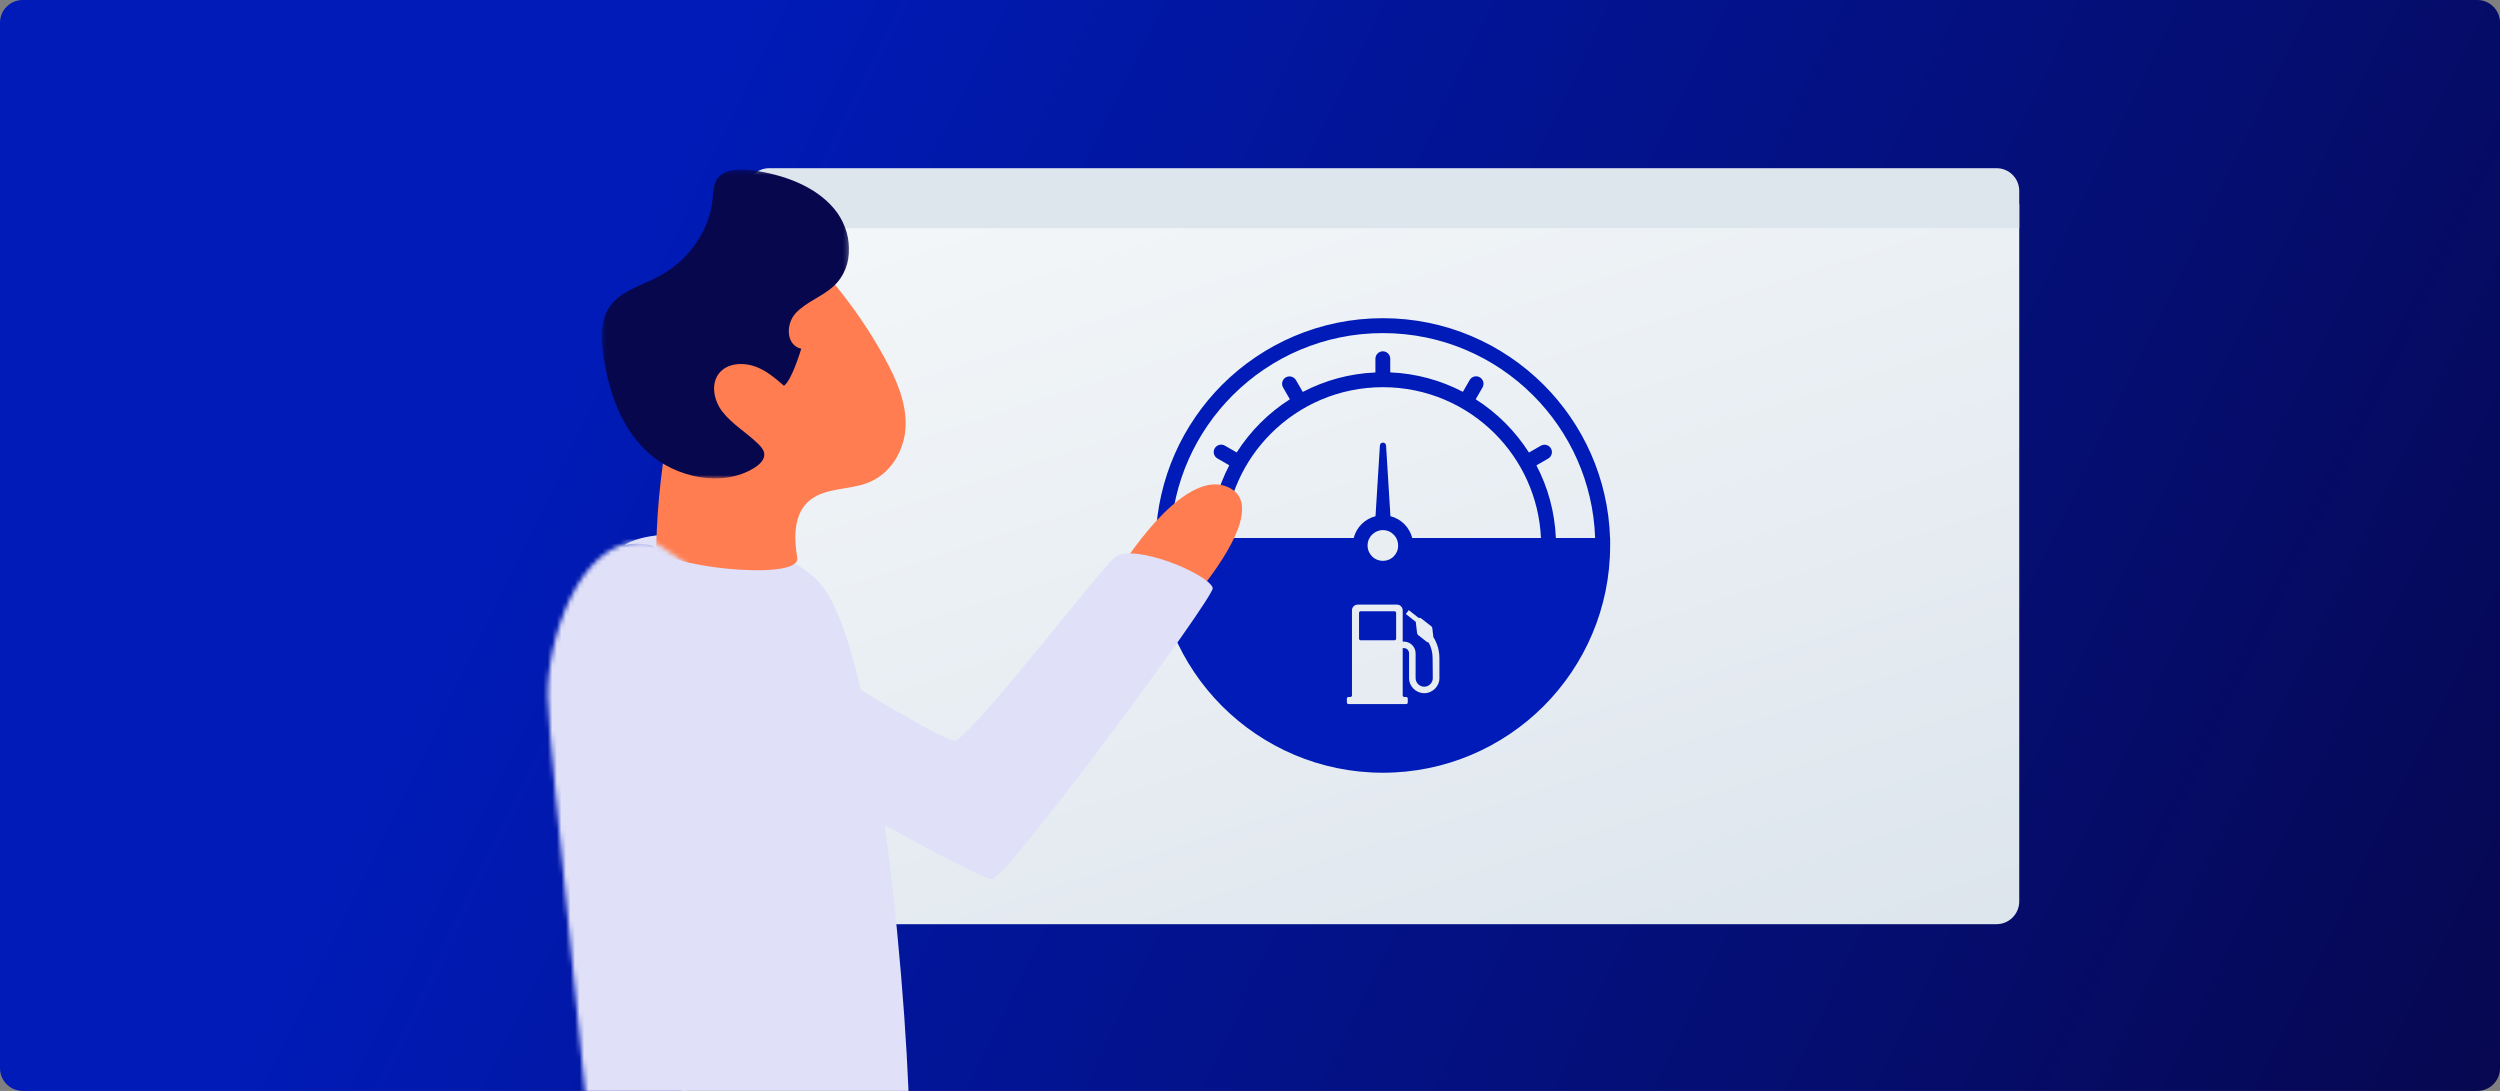 <svg width="550" height="240" viewBox="0 0 550 240" fill="none" xmlns="http://www.w3.org/2000/svg">
<rect x="0" y="0" width="550" height="240" fill="#808080" stroke="none"/>
<path d="M0 5C0 2.239 2.239 0 5 0H545C547.761 0 550 2.239 550 5V235C550 237.761 547.761 240 545 240H5C2.239 240 0 237.761 0 235V5Z" fill="url(#consumo-combustivel-paint-0)"/>
<g>
<path d="M164.232 198.319C164.232 201.08 166.471 203.319 169.232 203.319H439.232C441.994 203.319 444.232 201.08 444.232 198.319V44.921H164.232V198.319Z" fill="url(#consumo-combustivel-paint-2)"/>
<path d="M164.232 42C164.232 39.239 166.471 37 169.232 37H439.232C441.994 37 444.232 39.239 444.232 42V50.2H164.232C164.232 48.069 164.232 44.768 164.232 42Z" fill="#DDE5ED"/>
<path d="M306.791 134.481H299.35C299.15 134.481 298.99 134.642 298.99 134.841V140.501C298.99 140.7 299.15 140.86 299.35 140.86H306.791C306.99 140.86 307.15 140.7 307.15 140.501V134.841C307.154 134.661 306.994 134.481 306.791 134.481Z" fill="#001BB8"/>
<path d="M354.212 118.36C353.79 105.2 348.29 93.34 339.591 84.641C330.532 75.602 318.032 70 304.232 70C290.432 70 277.931 75.602 268.873 84.641C260.193 93.34 254.693 105.2 254.252 118.36H254.232V120.001C254.232 133.802 259.834 146.302 268.873 155.36C277.932 164.399 290.432 170.001 304.232 170.001C318.032 170.001 330.533 164.399 339.591 155.36C348.631 146.301 354.232 133.801 354.232 120.001V118.36H354.212ZM316.673 149.04C316.751 150.938 315.192 152.501 313.333 152.501C311.493 152.501 309.993 151.001 309.993 149.161V143.72C309.993 143.259 309.654 142.579 308.814 142.579H308.595V152.977C308.595 153.176 308.755 153.336 308.954 153.336H309.353C309.552 153.336 309.712 153.497 309.712 153.696V154.536C309.712 154.735 309.552 154.895 309.353 154.895H296.673C296.474 154.895 296.313 154.735 296.313 154.536V153.696C296.313 153.497 296.474 153.336 296.673 153.336H297.071C297.27 153.336 297.431 153.176 297.431 152.977V134.278C297.431 133.579 297.989 133.016 298.692 133.016H307.333C308.032 133.016 308.595 133.575 308.595 134.278V141.157H308.895C310.196 141.157 311.434 142.235 311.434 143.735V149.176C311.434 150.216 312.274 151.075 313.333 151.075C314.454 151.075 315.294 150.094 315.212 149.055L315.173 144.774C315.173 143.555 314.872 142.376 314.294 141.333C314.153 141.333 313.993 141.294 313.872 141.192L311.993 139.712C311.852 139.61 311.774 139.45 311.755 139.27L311.473 136.848V136.809L309.274 135.071L309.934 134.231L312.114 135.95C312.313 135.891 312.513 135.93 312.692 136.071L314.872 137.77C315.013 137.872 315.091 138.032 315.11 138.192L315.329 140.091V140.149C316.188 141.509 316.669 143.11 316.669 144.77L316.673 149.04ZM306.63 122.399C305.31 123.719 303.169 123.719 301.849 122.399C301.228 121.778 300.868 120.938 300.868 120.001C300.868 119.059 301.247 118.219 301.849 117.622C302.47 117.001 303.31 116.622 304.228 116.622C305.169 116.622 306.009 117.001 306.607 117.622C307.228 118.223 307.587 119.083 307.587 120.001C307.61 120.942 307.232 121.782 306.63 122.399H306.63ZM310.692 118.36C310.392 117.18 309.771 116.122 308.954 115.301C308.114 114.461 307.075 113.86 305.896 113.563L304.935 98.024C304.876 97.165 303.634 97.165 303.575 98.024L302.614 113.563C301.435 113.864 300.376 114.485 299.556 115.301C298.716 116.141 298.114 117.18 297.817 118.36H269.45C269.872 109.399 273.669 101.321 279.61 95.38C285.911 89.079 294.61 85.181 304.231 85.181C313.852 85.181 322.551 89.079 328.852 95.38C334.794 101.321 338.591 109.4 339.012 118.36H310.692ZM342.29 118.36C342.052 112.622 340.529 107.2 338.009 102.38L340.611 100.88C341.392 100.419 341.65 99.439 341.212 98.661C340.771 97.88 339.771 97.603 338.974 98.059L336.373 99.559C334.873 97.22 333.134 95.04 331.154 93.059C329.193 91.099 327.013 89.341 324.654 87.841L326.154 85.239C326.615 84.458 326.333 83.458 325.552 83.001C324.771 82.559 323.771 82.821 323.333 83.602L321.833 86.204C317.013 83.684 311.595 82.165 305.853 81.923V78.923C305.853 78.024 305.115 77.282 304.213 77.282H304.232C303.334 77.282 302.592 78.02 302.592 78.923V81.942C296.853 82.181 291.432 83.704 286.612 86.224L285.112 83.622C284.651 82.841 283.651 82.583 282.873 83.02C282.092 83.481 281.834 84.462 282.272 85.239L283.772 87.841C281.412 89.341 279.252 91.079 277.291 93.04C275.33 95.001 273.573 97.18 272.073 99.54L269.471 98.04C268.69 97.579 267.69 97.86 267.233 98.641C266.791 99.423 267.053 100.423 267.834 100.86L270.436 102.36C267.932 107.2 266.412 112.602 266.174 118.36H257.533C257.955 106.098 263.092 95.059 271.193 86.962C279.654 78.501 291.334 73.282 304.232 73.282C317.13 73.282 328.81 78.501 337.271 86.962C345.373 95.064 350.509 106.103 350.931 118.36L342.29 118.36Z" fill="#001BB8"/>
<mask id="consumo-combustivel-mask-1" masktype="alpha" maskUnits="userSpaceOnUse" x="104" y="179" width="96" height="259">
<path fill-rule="evenodd" clip-rule="evenodd" d="M199.888 179.218H104V437.29H199.888V179.218Z" fill="white"/>
</mask>
<g mask="url(#consumo-combustivel-mask-1)">
<path fill-rule="evenodd" clip-rule="evenodd" d="M104.362 417.529C104.939 415.43 106.079 413.344 106.852 411.443C108.057 408.485 109.242 405.521 110.417 402.553C113.356 395.132 116.231 387.69 119.082 380.242C122.512 371.279 125.902 362.303 129.267 353.319C132.985 343.391 136.673 333.452 140.335 323.507C144.135 313.187 147.907 302.859 151.652 292.523C155.326 282.386 158.971 272.243 162.584 262.088C165.921 252.709 169.231 243.322 172.495 233.922C175.29 225.875 178.055 217.819 180.752 209.745C182.801 203.605 184.823 197.456 186.717 191.275C187.833 187.632 189.021 183.959 189.757 180.233C189.824 179.895 189.887 179.558 189.937 179.218C189.937 179.218 201.856 244.466 199.606 265.229C194.75 310.026 129.279 408.279 114.844 420.237L114.814 420.319C117.289 421.025 120.019 422.084 122.824 423.432C125.684 424.806 128.54 426.312 130.918 428.326C132.704 429.838 136.356 433.748 134.453 436.139C133.817 436.938 132.617 437.149 131.533 437.226C126.813 437.562 122.023 436.551 117.816 434.581C113.61 432.61 109.976 429.703 107.066 426.316C105.954 425.023 104.931 423.635 104.362 422.078C103.821 420.6 103.942 419.061 104.362 417.529Z" fill="#06063F"/>
</g>
<path fill-rule="evenodd" clip-rule="evenodd" d="M245.938 125.837C251.701 116.616 263.053 102.572 271.022 107.631C279.639 113.102 260.653 133.795 260.653 133.795L245.938 125.837Z" fill="#FF7D50"/>
<path fill-rule="evenodd" clip-rule="evenodd" d="M193.959 223.688C192.248 231.906 158.913 388.413 157.158 417.811C157.01 420.293 154.899 426.498 154.899 426.498C156.359 426.218 160.652 425.353 162.262 425.17C166.355 424.706 170.726 424.724 174.706 425.809C176.189 426.212 177.975 426.832 179.031 427.904C180.651 429.547 179.068 431.108 177.508 432.256C173.434 435.254 168.232 436.869 162.996 437.165C157.321 437.485 148.109 436.774 144.41 432.24C142.254 429.595 141.746 425.62 141.621 422.44C139.813 376.283 134.31 250.456 133.81 243.513L193.959 223.688Z" fill="#07074E"/>
<path fill-rule="evenodd" clip-rule="evenodd" d="M160.478 135.043C165.168 134.191 170.05 138.752 173.992 141.659C183.603 148.748 207.991 163.235 210.057 162.956C213.488 162.493 242.645 124.374 245.425 122.491C249.801 119.524 265.882 126.311 266.809 129.346C267.365 131.169 220.872 194.126 218.124 193.436C212.191 191.945 153.481 159.6 152.09 152.466C151.045 147.102 152.539 141.047 156.754 137.045C157.967 135.894 159.215 135.273 160.478 135.043Z" fill="#E0E0F8"/>
<path fill-rule="evenodd" clip-rule="evenodd" d="M179.797 127.659C193.488 141.154 200.272 226.842 200.105 251.05C200.06 257.503 137.21 260.901 134.226 256.933C131.615 253.46 132.474 124.527 136.578 120.581C142.541 114.846 169.203 117.217 179.797 127.659Z" fill="#E0E0F8"/>
<path fill-rule="evenodd" clip-rule="evenodd" d="M144.373 120.211C144.586 110.564 145.698 100.932 147.696 91.454C150.32 78.999 154.916 66.156 165.341 57.701C166.901 56.436 168.657 55.251 170.713 54.893C175.362 54.085 179.445 57.641 182.348 61.031C187.062 66.536 191.171 72.466 194.594 78.707C197.141 83.348 199.347 88.335 199.242 93.519C199.137 98.703 196.233 104.128 190.984 106.187C186.917 107.784 181.858 107.288 178.436 109.843C174.514 112.771 174.652 118.181 175.394 122.737C176.268 128.113 144.276 124.582 144.373 120.211Z" fill="#FF7D50"/>
<mask id="consumo-combustivel-mask-2" masktype="alpha" maskUnits="userSpaceOnUse" x="132" y="37" width="55" height="69">
<path fill-rule="evenodd" clip-rule="evenodd" d="M186.796 37.29H132.371V105.253H186.796V37.29Z" fill="white"/>
</mask>
<g mask="url(#consumo-combustivel-mask-2)">
<path fill-rule="evenodd" clip-rule="evenodd" d="M134.603 66.845C137.026 63.925 141.179 62.778 144.675 60.958C151.459 57.428 156.134 50.766 156.785 43.699C156.928 42.152 156.926 40.488 157.906 39.214C159.497 37.145 162.822 37.093 165.573 37.472C172.38 38.412 179.279 40.912 183.467 45.867C187.654 50.822 188.196 58.595 183.336 63.017C180.868 65.262 177.361 66.439 175.092 68.852C172.825 71.264 172.881 75.952 176.276 76.713C176.276 76.713 174.214 83.7 172.466 84.87C170.608 83.249 168.692 81.594 166.314 80.692C163.936 79.79 160.957 79.796 159.007 81.324C156.182 83.535 156.786 87.803 158.93 90.573C161.073 93.343 164.334 95.219 166.858 97.712C167.456 98.303 168.036 98.978 168.133 99.775C168.292 101.079 167.126 102.197 165.933 102.938C158.87 107.333 148.594 105.062 142.561 99.549C136.527 94.035 133.971 86.135 132.766 78.445C132.143 74.472 131.941 70.052 134.603 66.845Z" fill="#07074E"/>
</g>
<mask id="consumo-combustivel-mask-3" masktype="alpha" maskUnits="userSpaceOnUse" x="132" y="227" width="17" height="57">
<path fill-rule="evenodd" clip-rule="evenodd" d="M144.717 281.144C133.358 293.876 132.346 248.096 132.346 248.096L136.914 227.886C136.914 227.886 156.076 268.411 144.717 281.144Z" fill="white"/>
</mask>
<g mask="url(#consumo-combustivel-mask-3)">
<path fill-rule="evenodd" clip-rule="evenodd" d="M132.135 225.188L155.262 227.118L149.244 286.375L126.116 284.444L132.135 225.188Z" fill="#FF7D50"/>
</g>
<path fill-rule="evenodd" clip-rule="evenodd" d="M120.508 153.717C120.707 165.136 130.396 256.709 130 260.611C129.603 264.513 144.409 263.177 148.143 262.126C151.878 261.076 149.377 124.191 149.377 124.191L143.486 120.067C127.962 116.046 120.277 140.392 120.508 153.717Z" fill="#001BB8"/>
<mask id="consumo-combustivel-mask-4" masktype="alpha" maskUnits="userSpaceOnUse" x="120" y="119" width="31" height="145">
<path fill-rule="evenodd" clip-rule="evenodd" d="M 144.529 119.587 L 150.686 123.726 C 150.686 123.726 153.301 261.069 149.399 262.122 C 145.495 263.177 130.019 264.518 130.432 260.603 C 130.847 256.687 120.72 164.808 120.511 153.352 C 120.287 140.981 127.148 119.142 141.029 119.144 C 142.149 119.144 143.317 119.286 144.529 119.587 Z" fill="white"/>
</mask>
<g mask="url(#consumo-combustivel-mask-4)">
<path fill-rule="evenodd" clip-rule="evenodd" d="M120.971 115.528L165.718 119.264L150.722 266.907L105.975 263.172L120.971 115.528Z" fill="#E0E0F8"/>
</g>
</g>
<defs>
<linearGradient id="consumo-combustivel-paint-0" x1="11" y1="-1.60806e-05" x2="550" y2="261" gradientUnits="userSpaceOnUse">
<stop offset="0.226" stop-color="#001BB8"/>
<stop offset="1" stop-color="#07074E"/>
</linearGradient>
<linearGradient id="consumo-combustivel-paint-1" x1="11" y1="-1.60806e-05" x2="550" y2="261" gradientUnits="userSpaceOnUse">
<stop offset="0.226" stop-color="#001BB8"/>
<stop offset="1" stop-color="#07074E"/>
</linearGradient>
<linearGradient id="consumo-combustivel-paint-2" x1="49.072" y1="85.157" x2="120.822" y2="305.758" gradientUnits="userSpaceOnUse">
<stop offset="0.001" stop-color="#F4F7F9"/>
<stop offset="0.999" stop-color="#DDE5ED"/>
</linearGradient>
</defs>
</svg>
